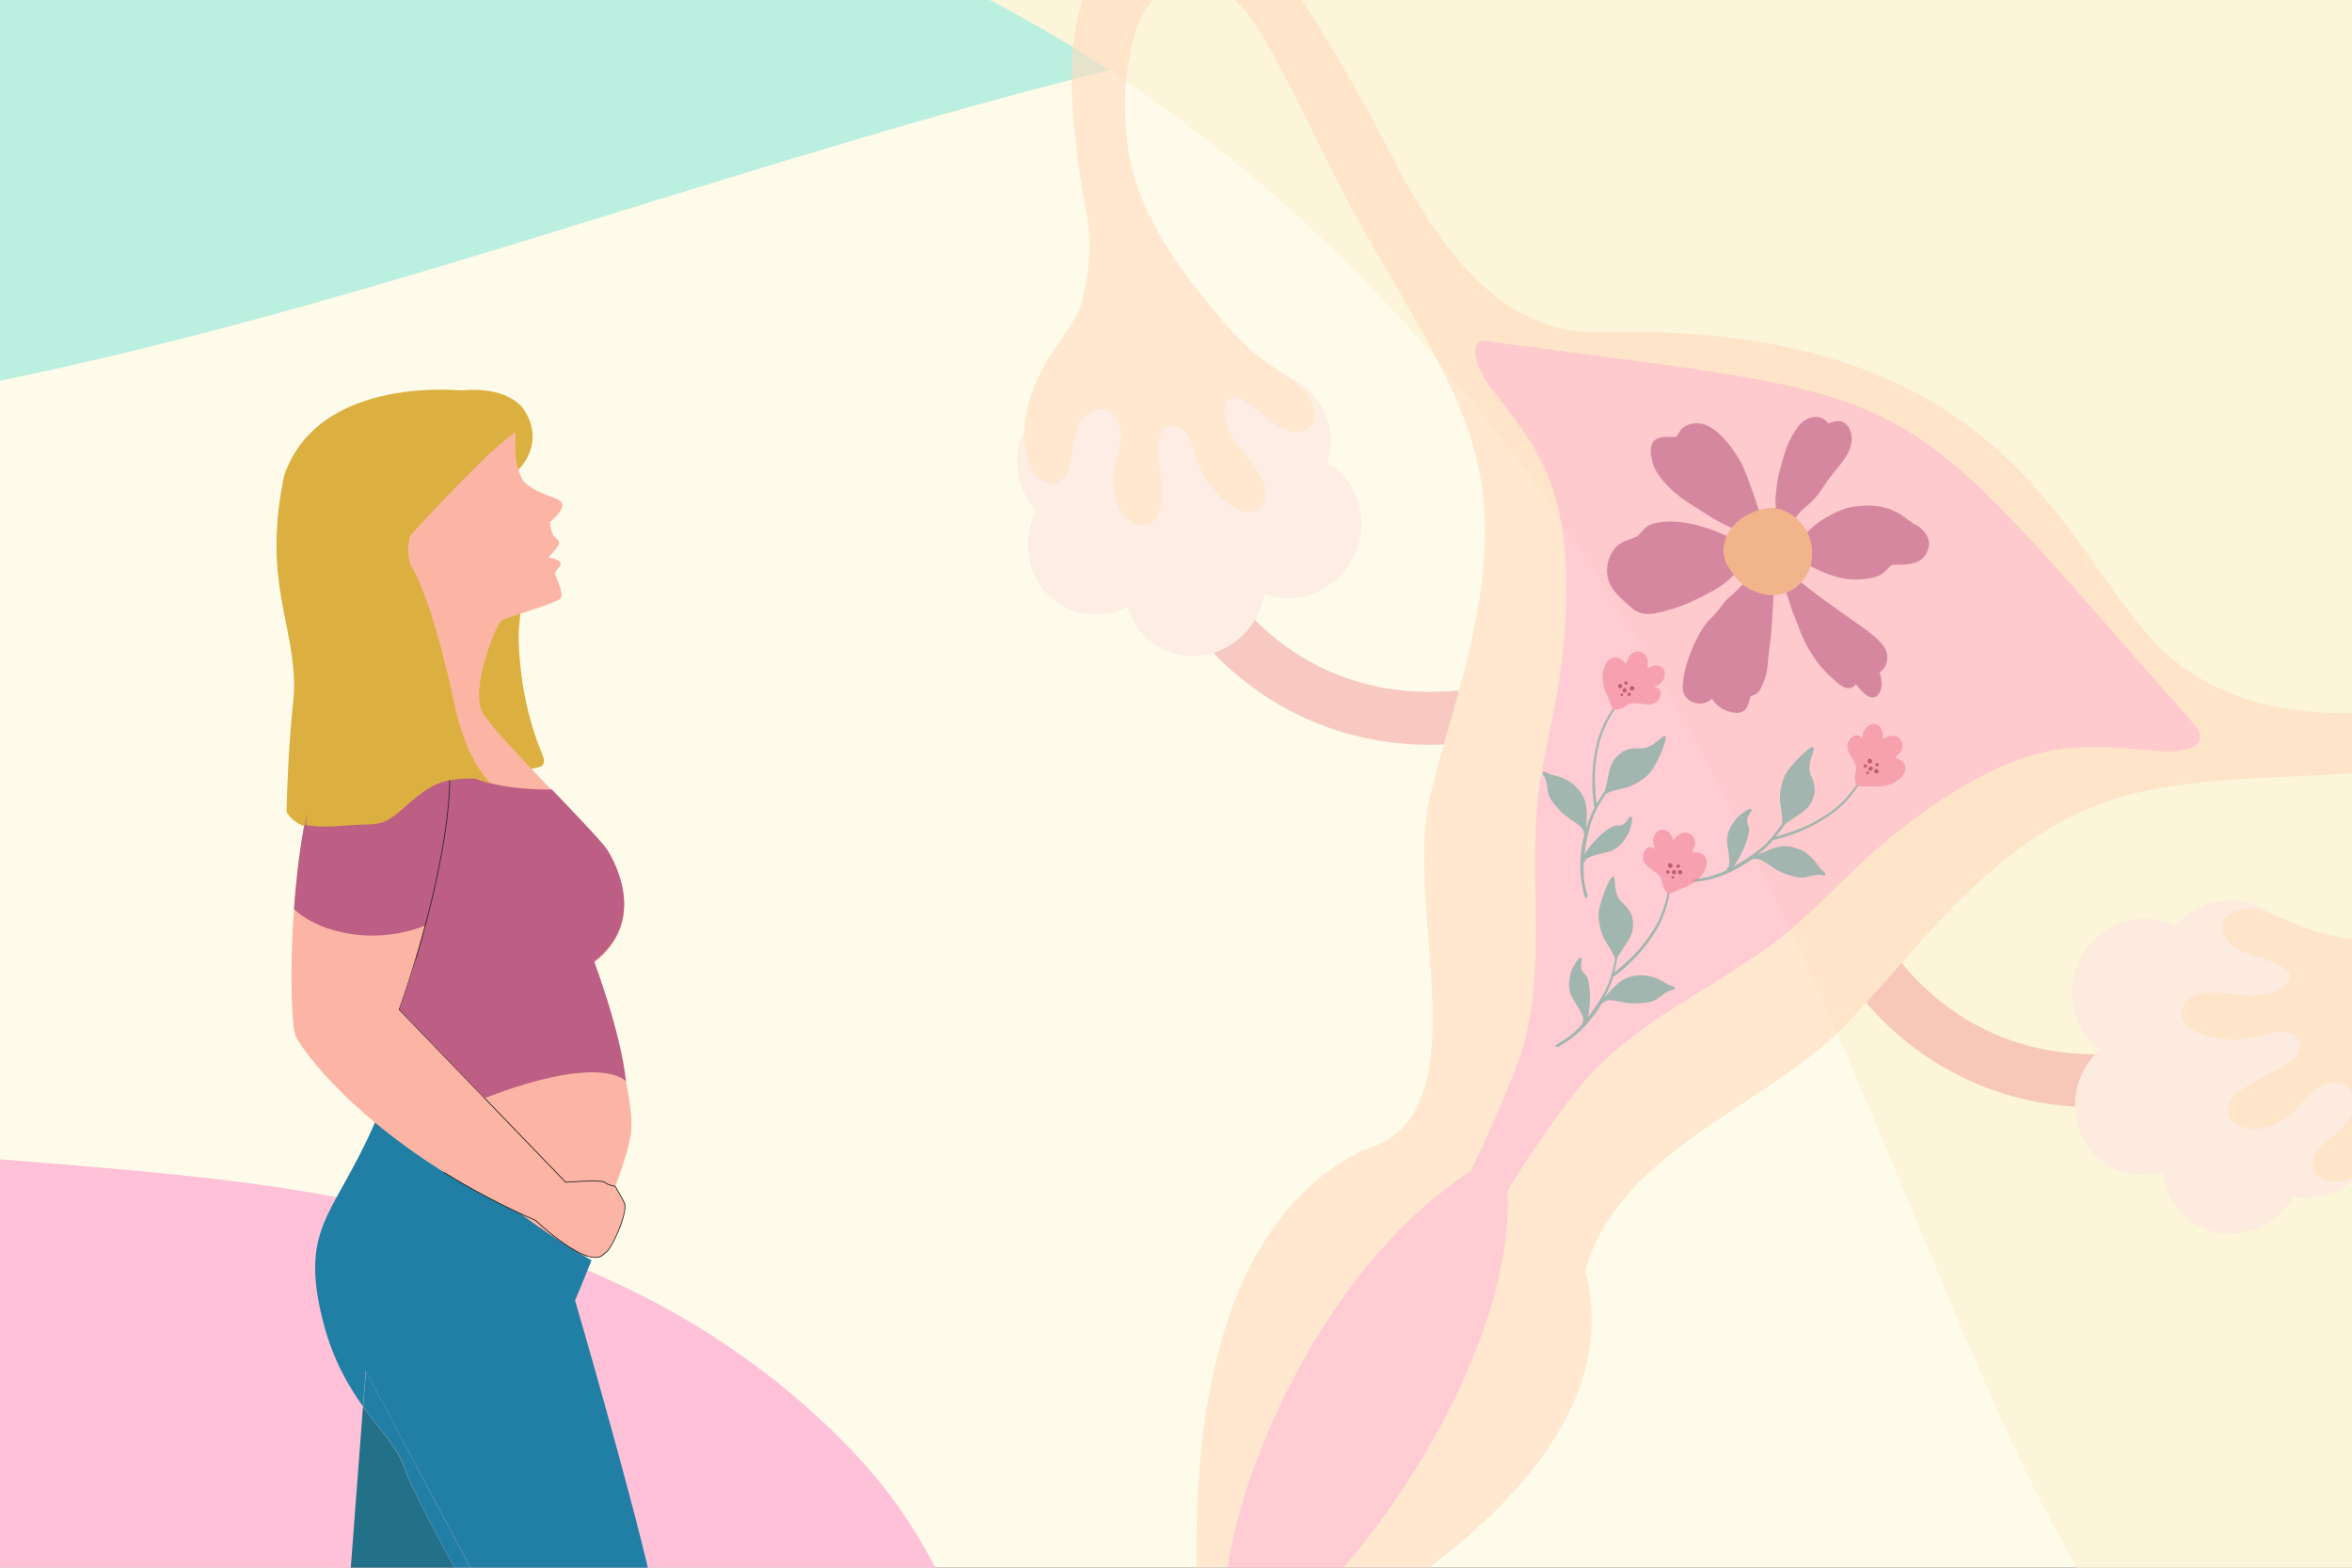 <svg enable-background="new 0 0 1200 800" viewBox="0 0 1200 800" xmlns="http://www.w3.org/2000/svg" xmlns:xlink="http://www.w3.org/1999/xlink"><rect x="0" y="0" width="1200" height="800" fill="#333333" stroke="none"/><clipPath id="a"><path d="m-10.5-7.5h1220.9v814.9h-1220.9z"/></clipPath><clipPath id="b"><path d="m-911.6-86.2h1663.1v308.6h-1663.1z"/></clipPath><clipPath id="c"><path d="m518.9-39h873.7v886.2h-873.7z"/></clipPath><clipPath id="d"><path d="m518.9-39h873.7v886.2h-873.7z"/></clipPath><clipPath id="e"><path d="m518.9-39h873.7v886.2h-873.7z"/></clipPath><clipPath id="f"><path d="m518.9-39h873.7v886.2h-873.7z"/></clipPath><clipPath id="g"><path d="m518.9-39h873.7v886.2h-873.7z"/></clipPath><clipPath id="h"><path d="m518.9-39h873.7v886.2h-873.7z"/></clipPath><clipPath id="i"><path d="m819.9 212.8h164.3v151h-164.3z"/></clipPath><clipPath id="j"><path d="m819.9 212.8h164.3v151h-164.3z"/></clipPath><clipPath id="k"><path d="m819.9 212.8h164.3v151h-164.3z"/></clipPath><clipPath id="l"><path d="m819.9 212.8h164.3v151h-164.3z"/></clipPath><clipPath id="m"><path d="m819.9 212.8h164.3v151h-164.3z"/></clipPath><clipPath id="n"><path d="m819.9 212.8h164.3v151h-164.3z"/></clipPath><clipPath id="o"><path d="m819.9 212.8h164.3v151h-164.3z"/></clipPath><clipPath id="p"><path d="m863.6 369.5h108.7v80.5h-108.7z"/></clipPath><clipPath id="q"><path d="m863.6 369.5h108.7v80.5h-108.7z"/></clipPath><clipPath id="r"><path d="m863.6 369.5h108.7v80.5h-108.7z"/></clipPath><clipPath id="s"><path d="m863.6 369.5h108.7v80.5h-108.7z"/></clipPath><clipPath id="t"><path d="m863.6 369.5h108.7v80.5h-108.7z"/></clipPath><clipPath id="u"><path d="m863.6 369.5h108.7v80.5h-108.7z"/></clipPath><clipPath id="v"><path d="m863.6 369.5h108.7v80.5h-108.7z"/></clipPath><clipPath id="w"><path d="m863.6 369.5h108.7v80.5h-108.7z"/></clipPath><clipPath id="x"><path d="m787 332.5h63v125.5h-63z"/></clipPath><clipPath id="y"><path d="m787 332.5h63v125.5h-63z"/></clipPath><clipPath id="z"><path d="m787 332.5h63v125.5h-63z"/></clipPath><clipPath id="A"><path d="m787 332.5h63v125.5h-63z"/></clipPath><clipPath id="B"><path d="m787 332.5h63v125.5h-63z"/></clipPath><clipPath id="C"><path d="m787 332.5h63v125.5h-63z"/></clipPath><clipPath id="D"><path d="m787 332.5h63v125.5h-63z"/></clipPath><clipPath id="E"><path d="m787 332.5h63v125.5h-63z"/></clipPath><clipPath id="F"><path d="m793.4 423.2h77.3v111h-77.3z"/></clipPath><clipPath id="G"><path d="m793.4 423.2h77.3v111h-77.3z"/></clipPath><clipPath id="H"><path d="m793.4 423.2h77.3v111h-77.3z"/></clipPath><clipPath id="I"><path d="m793.4 423.2h77.3v111h-77.3z"/></clipPath><clipPath id="J"><path d="m793.4 423.2h77.3v111h-77.3z"/></clipPath><clipPath id="K"><path d="m793.4 423.2h77.3v111h-77.3z"/></clipPath><clipPath id="L"><path d="m793.4 423.2h77.3v111h-77.3z"/></clipPath><clipPath id="M"><path d="m793.4 423.2h77.3v111h-77.3z"/></clipPath><g clip-path="url(#a)"><path d="m-1079.4-29.7h2311.9v917.8h-2311.9z" fill="#fffbeb"/><path clip-path="url(#b)" d="m-675.9 83.8c68.3 33.9 130.7 80.1 202.4 106.2 41.4 15.1 85.2 23.1 129 27.7 186.3 19.3 373.3-23.8 552.8-76.9 179.7-53.2 357.5-117 543.3-140.9-31.5-27.6-78.1-25.4-119.9-25.2-160.9 1-318-49.5-478.7-59.1-155.2-9.3-310 19.6-465.4 25.9-157 6.3-315.3-10.5-471.6 12.1-26 3.8-96.6 6.2-115.7 24.8-28.1 27.3-.4 38.7 23 46.1 68.1 21.4 134.6 26.6 200.8 59.3" fill="#74e2d2" opacity=".49"/><path d="m352.1-60.6c616.1 173.6 606.2 926.1 803.1 938.2 7.2 26.2 17.9 55.7 43.2 65.4 4.5 1.7 9.5 2.7 14.1 1.2 6.2-2 10.1-7.9 13.5-13.4 59.2-97.1 87.3-210.2 100.2-323.2 12.9-112.9 11.5-227 16-340.6 3.6-91.5 11-184.5-9.9-273.7s-76-176.1-161.7-208.5c-50.1-19-105.3-17.7-158.8-15.8-71.2 2.6-142.3 6.1-213.4 9.6-53.8 2.6-108.1 5.4-159.9 19.8-36.8 10.3-71.9 26.4-109.2 34.3-33.5 7.1-68.2 7.6-101.5 15.7-33.3 8.2-66.7 26.1-81.3 57.1-3.2 6.8-5.5 14.3-4.6 21.7 2 17.5 23.9 29.3 39.6 21.4" fill="#fcf5d9"/><path d="m-968.6-210.3c110 59.3 155.8 221.1 225.3 344.7 76.2 135.5 187.4 231 302.6 309.6 63.6 43.4 129.4 82.6 199.6 106.7 113.4 39 234.2 37.1 352.1 51.1s239 46.9 327.7 142.8c45.3 49 81.6 132.5 51.5 202.8-27.6 64.5-93.5 79.3-149.4 82.2-59.8 3-119.4 1.5-179-.8-263.2-10.2-525.4-34.9-785.7-74.1-203.6-30.7-415.9-75.5-572.1-237.9-56.7-58.9-103.8-131.4-147.3-206.7-42.3-73.3-81.9-151-103.7-238.9s-24.5-187.9 5.8-275.5c10.9-31.5 26.1-61.3 46.4-84.3 26.1-29.5 58.2-44.2 91.5-47.8-2.4-5.5-2.5-24.1-5-29.9 104.1-47.2 236.5-99.6 339.7-44" fill="#ffc1d7"/><g opacity=".62"><path clip-path="url(#c)" d="m995.2 546.6c-7-3.8-13.2-7.9-18.5-11.9-25.4-19.1-37.4-40.4-37.9-41.3-3.6-6.5-1.3-14.8 5.2-18.4s14.7-1.3 18.4 5.2c1.6 2.9 40.6 69.6 129.5 55.9 7.4-1.1 14.3 3.9 15.4 11.3s-3.9 14.3-11.3 15.4c-43.4 6.8-77-3.2-100.8-16.2" fill="#f4aba6"/><path clip-path="url(#d)" d="m656.3 361.7c-7-3.8-13.2-7.9-18.5-11.9-25.4-19.1-37.4-40.4-37.9-41.3-3.6-6.5-1.3-14.8 5.2-18.4s14.7-1.3 18.4 5.2c1.6 2.9 40.6 69.6 129.5 55.9 7.4-1.1 14.3 3.9 15.4 11.3s-3.9 14.3-11.3 15.4c-43.4 6.7-77-3.2-100.8-16.2" fill="#f4aba6"/><path clip-path="url(#e)" d="m689.9 285.5c9.7-17.7 4-39.5-12.5-49.2 4.8-16.3-1.7-33.9-16.5-42-16.3-8.9-36.9-3.1-47.4 12.9-9.9-2.6-20.4-.6-28.9 5.1-3-4.4-7-8.2-11.9-10.8-17.2-9.4-39.2-2.4-49 15.7-8.1 14.8-5.5 32.4 5.1 43.4-9.2 17.9-3.2 39.6 13.8 48.9 10.4 5.7 22.5 5.3 32.7.2 2.5 8.8 8.2 16.4 16.7 21 17.2 9.4 39.2 2.4 49-15.7 2.1-3.9 3.4-7.9 4.2-12 16.3 6.3 35.6-.9 44.7-17.5" fill="#fce5e0"/><path clip-path="url(#f)" d="m1061.9 488.5c9.7-17.7 31-24.8 48.1-16.1 11.1-12.8 29.4-16.9 44.3-8.8 16.3 8.9 22.5 29.3 14.8 46.8 7.5 6.9 11.5 16.8 11.3 27.1 5.3.1 10.6 1.4 15.5 4.1 17.2 9.4 23.2 31.7 13.4 49.7-8.1 14.8-24.2 22.1-39.3 19.2-10.1 17.5-31.6 24.1-48.6 14.9-10.4-5.7-16.7-16.1-17.9-27.4-8.7 2.6-18.3 2-26.7-2.6-17.2-9.4-23.2-31.7-13.4-49.7 2.1-3.9 4.8-7.2 7.8-10-14-10.5-18.4-30.6-9.3-47.2" fill="#fce5e0"/><path clip-path="url(#g)" d="m1372 373.8c-8-5.9-17-10.6-26.6-13.2-14.9-4-30.2-3.3-45.5-2.9-20.4.5-40.8 1.4-61.2 3.3-12 1.1-23.9 2.3-35.9 2.7-39 1.4-78.6-7.4-106.6-39.3-46.8-53.2-79.6-161.4-283.6-154.8-42.5-.8-70.8-34.9-90.7-68.4-6.1-10.3-11.6-21-17.1-31.7-9.4-18.1-19.7-35.8-30.3-53.2-7.9-13-15.7-26.3-27.1-36.7-7.4-6.7-16.2-11.7-25.5-15.3-25.4-9.7-55.5 2.4-67.9 31.5-13.6 32-5 83.3.7 115.3 2 11.6 1.3 23.4-1 34.9-1.1 5.3-1.6 9.8-4.4 14.6-3.2 5.6-6.7 11-10.4 16.2-12.2 17.4-21.9 41.2-12.5 62.1 4.4 9.7 16 11.1 19.2-.4 2-7.2 1.7-16.4 5.3-23 4.3-7.9 15.6-9.9 19.7-.6 3.3 7.5.2 15.2-1.6 22.6-1.5 6.6-1.1 13.9 1.4 20.3 2.1 5.3 7.9 11.1 14 10.1 8.8-1.5 8.1-14.1 7.8-20.7-.2-4.4-.6-8.8-1.2-13.1-.8-5.7-.7-18.6 8.6-16.6 7.5 1.6 9.2 10.8 11.2 16.9 2.4 7.3 6.8 13.8 12.2 19.2 5.3 5.2 15 12 21 4 5.4-7.2-2.5-17.8-6.9-23.3-5.8-7.2-13.8-16-12.4-26.1 1.5-11 12.9-2.2 17.3 1.4 5.5 4.4 12.7 11.4 20.3 10.7 12-1.1 9.4-14.4 3.3-20.8-6.4-6.7-14.5-10.8-21.8-16.3-11.4-8.5-20.6-20.2-29.5-31.1-10.1-12.3-19.4-25.5-26.7-39.7-3.9-7.6-7.2-15.7-9.4-24-3-10.8-3.9-22-4.2-33.1-.4-11.7 1.8-27.9 5.4-39.3 6.4-20.2 21.4-26.7 31.9-25.2 17 2.4 27.7 18.2 35.5 32 8.9 15.8 16.8 32.1 24.9 48.4 4.9 9.8 9.8 19.7 14.9 29.4 12 22.9 25.7 44.9 38.3 67.4 9.2 16.4 17.7 33.2 24 51 17.4 49 5.6 98.6-8.3 146.8-3.9 13.6-7.8 27.3-11.1 41.1-13.7 57.5 28.4 162.8-33.7 179.9-97.9 47.2-83.8 209.4-85.4 222.2.3 37.6 35 46.3 57.4 31.3 9.9-8.3 169.2-86.6 141-191.9 17.5-61.9 92.1-83 133-125.6 9.8-10.2 19.2-20.9 28.6-31.6 33-37.8 68.4-74.5 119-86.4 18.3-4.3 37.1-6.2 55.9-7.4 25.8-1.6 51.7-1.9 77.4-4.3 10.9-1 21.9-2.2 32.8-3.4 18-2 36-4.1 54.1-5.2 15.8-.9 34.9-.5 46.1 12.5 7 8 9.6 24.1-3.9 40.4-7.6 9.2-20.1 19.8-30.1 25.8-9.5 5.7-19.5 11-30.1 14.4-8.2 2.6-16.8 4.2-25.3 5-15.9 1.6-32 .9-47.8-1-14-1.7-28.8-3-42.1-8-8.6-3.2-16.4-7.8-25.5-9.6-8.7-1.7-21.3 3.4-15.7 14.1 3.5 6.8 13.3 9.1 20 11.3 5.4 1.8 18.9 6.6 10.5 13.8-7.8 6.7-19.5 4.7-28.7 3.7-7-.7-20.2-1.6-23.3 6.8-3.5 9.4 7.5 13.9 14.8 15.5 7.5 1.7 15.3 1.8 22.8-.1 6.2-1.6 14.9-5.1 20.3.3 6.7 6.8-4.1 13.9-9.3 16.3-4 1.8-7.9 3.8-11.7 6.1-5.8 3.4-16.7 9.5-13.2 17.7 2.4 5.7 10.5 7.5 16.1 6.4 6.7-1.3 13.1-4.9 17.8-9.8 5.3-5.5 10.1-12.2 18.2-13.5 9.9-1.6 14.5 9 10.1 16.9-3.6 6.6-11.5 11.3-16.5 16.9-7.9 8.9-.4 17.9 10.1 16.4 22.6-3.4 37.4-24.4 45.4-44.1 2.4-6 5.1-11.8 8-17.5 2.5-4.9 6-7.8 9.9-11.6 8.4-8.2 17.9-15.2 28.8-19.7 30-12.6 77.8-33.1 97.3-61.8 17.5-26.4 11.4-58.2-10.6-74.3" fill="#ffdbc0"/><path clip-path="url(#h)" d="m1119.6 369.8c-158.8-179.5-128.3-164.5-358-195.3-15.6-4.3-7.3 15.1-1.8 22.2 15.8 20.5 30.1 37.9 35.6 64.4 5.1 24.4 4.4 50.4 1.6 75.4-2.3 20.7-7.8 41-11.1 61.7-7.2 45.4 4 92-9 136.8-3.1 10.7-19.1 48.2-26.5 62.5-102.7 67.5-144.2 233.5-117.4 238.4 20.9 17.7 140.8-124.7 136.2-228.2 8.1-14.5 31.6-47.4 38.9-55.8 30.7-35.2 75.9-51 110.2-81.6 15.6-13.9 29.7-29.5 45.9-42.7 19.5-15.8 41-30.5 64.2-39.4 25.3-9.7 47.6-7.1 73.5-4.9 8.9.9 28-1.1 17.7-13.5" fill="#ffb0c5"/></g><g opacity=".62"><g fill="#bd5e84"><path clip-path="url(#i)" d="m977.5 287c-5.1 1.7-11.4 1.1-12.1 1.2-.3 0-2.9 2.7-3.1 2.9-.8.8-1.6 1.4-2.5 2-4.1 2.5-11.8 2.8-14.9 2.6-8-.5-13.5-3-23.4-7.7-6.3-3-7.2-3.2-8.3-4.2-1.7-1.3-1.6-3.9 0-4.9.1-.3.4-.6.7-.5 1.1-.3 5.2-4.1 6-4.9 7.1-6.7 9.5-8.4 15.5-11.4 1.4-.7 4.9-2.6 9.4-3.4 19-3.2 26.2 5.1 31.3 8.4 2.4 1.4 3.4 1.6 5.5 4.1 1.3 1.5 2.4 3.5 2.6 5.5.3 3.8-2.1 8.7-6.7 10.3"/><path clip-path="url(#j)" d="m933.5 243.8c-2.6 3.5-4.4 7-7.8 10.7-2.2 2.5-4.6 4.3-6.4 5.9-4.1 4.1-6.5 9.2-7 11.4-.9 5.1-6.1 2.7-5.5-.7.8-4.5.9-1.6-.3-8.8-1-6.1-.6-8.8-.3-11.7.4-3.8 1-7.3 1.4-8.8 3.5-13.5 4.6-16 8.3-21.9.8-1.3 1.6-2.5 2.7-3.6 3.4-3.6 10.4-5.7 14.2-.2 4.8-1.8 6.9-1.8 9.5.9 1.5 1.5 2.2 3.6 2.4 5.7.8 8.3-6.6 14.9-11.2 21.1"/><path clip-path="url(#k)" d="m897 273.7c-.7.5-3.5-.5-4.2-.8-14.5-5.2-17-7.2-27.2-13.7-2.4-1.5-12.8-7.3-19.5-17-1.6-2.3-2.5-4.2-3.2-7.3-3.7-15.4 9.3-11.2 12.3-12 1.1-.4 2.2-7.6 11.9-6.8 7.8.6 16.4 11.2 21.2 20 3.3 6 11.7 31.6 11.9 33.9.2 2.4-1.5 4.1-3.2 3.7"/><path clip-path="url(#l)" d="m892.9 285.5c-.5.5-1 1-1.5 1.5-11.1 9.7-8.3 10.7-29.4 20.5-3 1.4-7 2.7-10.1 3.6-6 1.7-13 4.1-18.7-.3-.7-.6-1.4-1.2-2.1-1.8-5.4-4.7-10.9-9.5-11.2-17.1-.1-3.2.8-7.5 3.1-10.9 3.5-5.1 7.8-5.1 11.7-7 4.5-2.5 2.9-7.2 15.8-7.8 12.1-.6 27.4 4.9 38.1 11.4 4 1.2 5.9 2.1 6.2 4.4 0 1.4-.8 2.2-1.9 3.5"/><path clip-path="url(#m)" d="m904.5 309.9c.3-3.3-.8 13.6-1 14.7 0 .3-.6 4.9-1.1 9.1-.8 7.6-.6 7.4-1.2 10.1-.5 2.3-2.2 6.6-3.4 8.5-1.6 2.4-3.9 2.5-4.6 3-.1.1-.1.1-.1.2-1.4 4.5-1.7 10.7-12 7.3-3.6-1.2-5.6-3.4-7.7-6.2-4.4 4.4-13 2.5-14.6-3.6-.5-1.9-.2-4.2.2-7.3 1.6-10.9 8.2-23.5 11.4-27.5 1.6-2 3-3 4.6-4.8 8.8-11.5 4.5-5.2 14-15 6.8-7.1 9.9-9 9.9-9 .2-.3.6-.1.5.3 1.4-.8 3.2-.1 3.9 1.7.3.8 1.3 4.4 1.6 7.7.1 3.7-.1 6.5-.4 10.8"/><path clip-path="url(#n)" d="m959 343c.2.8.9 3.2 1 5.3.3 5.3-3.6 12.6-11.6 2.7-1.9-2.3-1.2-2-2.2-1.1-3.8 3.5-8.1-.8-12.1-4.4-6.7-6.1-12.5-14.7-16.1-24.6-3.8-10.4-2.6-5.3-5.2-14.3-1.2-3.8-2.5-6-3.2-7.9-3.1-4.1-1.2-7.1 2-6.2 2.4.7 5.8 3.4 7.8 5.1 27.6 21.8 42.6 27.6 43.5 37.1.2 3.1-1.1 6.8-3.9 8.3"/></g><path clip-path="url(#o)" d="m922.5 292.1c-10.1 19-32.1 11.2-38 1-.4-.5-.8-1-1.2-1.6-2.6-3.6-3.5-6-3.9-9-1-8.3 5.4-19.8 21.4-23 10.4-2.1 20.7 7.5 23 16.6 1.1 4.3 1.1 11.5-1.3 16" fill="#eaa663"/></g><g opacity=".63"><path clip-path="url(#p)" d="m923.2 392.2c.2 3.2 1.3 4.4 2 6.6.5 1.8.9 4.1.6 6-.3 1.5-1.4 4.5-2 5.3-2.1 3.3-5.2 5.1-6.6 6-1.9 1.3-4.5 3-5.7 3.9s-.5.2-2.4 2.9c-1 1.4-2.6 3.5-3 4 1.7-.4 2-.5 2-.5s10.1-2.9 16.2-6.2c5.7-3 9.2-5.4 12.5-8.1 8.1-6.8 12.7-15.2 12.7-15.2 0-.1 0-.1.1-.2s.1-.1.2-.1c.6 0 .2.8-.6 2.4 0 0-3.9 7.5-11.5 13.9 0 0-12 10.6-31.4 15.4-1.1.3-1.2.4-1.5.2-6 7-10.1 8.6-7 7.3 8.7-4.1 13-5.3 20.5-2.3.7.3 1.8.9 1.8.9-.5-.3 1.3.6 3.1 2.2 4.5 4 4.2 5.8 7.3 8.3.4.3.8.5.8 1.1 0 .4-.4.9-.9.8-.4-.1-.8-.4-2.2-.4-2.3-.1-5.3.8-6.2 1.1-1.6.4-3.7.8-7.8-.5-4.5-1.4-6.6-2.2-10.5-4.9-5.6-3.9-6.4-4.1-9.2-3.7-.2 0-.4.1-.6.1-7.4 5.3-15.9 9.4-24.7 10.9-.1 0-.4.1-.5.1h-.1s-3.3.5-4.4.6c-.9.1-1-1.3-.2-1.4 4.2-.7 5.8-.6 9.7-1.8 3.7-1.2 6.8-2.6 6.8-2.6.4-.2.2-.1.3-.4.2-.7 1.2-1.4 1.3-2 1.3-7.8-4-13.2 2-21.7l1.7-2.4c1.4-1.9 6.4-5.2 7.2-5.1.4.1.6.4.7.7 0 .5-.6 1.3-.4.9-4.2 6.1-.1 5.4-1.1 11-.1.8-1.3 5.4-2.7 8.1-2.2 4.6-1.3 2.7-3 5.7-.7 1.3-1.2 1.9-2 3 2.2-1.2 3.4-1.9 5.3-3.1 9.9-6.3 13.8-10.4 19.5-18.8-.2-.3-.1-.6 0-.9.2-2.1-.7-7.2-1-9.4-.6-4.1.5-10.1 2.1-13.6 2.5-5.6 12.9-15.4 14.4-15.1 1.9.6-1.7 5.5-1.6 11" fill="#6ba99c"/><path clip-path="url(#q)" d="m960.7 375.8c-.1 2.1-1.1 1.5 2.2.2 6.3-2.5 10.2 4.2 6.1 8.5-1 1.1-1.7 1.6-2.1 2.2.4.1.9.3 1.3.4 4 1.5 6.3 6 .5 10.8-.9.7-1.6 1.2-2.6 1.7-1.9.9-5.6 1.9-8.6 1.8-.7 0-1.3 0-2-.1-5.1-.3-8.1 1-8.8-1.9-.8-4 .6-5.7.3-7.8-.3-2.4-1.8-4.1-3.6-7.5.3.6-2.6-4.1.8-7.3 2.5-2.4 4.8-1.9 6 .5.1-1.8.1-5.8 4.2-7.5.8-.3 1.6-.5 2.4-.3 2.8.6 4.1 3.7 3.9 6.3" fill="#f2899c"/><g fill="#981f36"><path clip-path="url(#r)" d="m954.5 393.3c-.8.2-1.5-.7-1.1-1.5.2-.5.9-.7 1.4-.6 1.2.3.9 1.9-.3 2.1"/><path clip-path="url(#s)" d="m954.7 387.6c.7.4.6 1.5 0 1.8-1.2.7-2.3-.5-1.7-1.6.4-.9 1.4-.9 1.7-.2"/><path clip-path="url(#t)" d="m958.5 390.5c-.2.6-1.1.8-1.5.3-.6-.7.1-1.6.9-1.5.5.2.8.7.6 1.2"/><path clip-path="url(#u)" d="m958.4 393.8c-.1.6-.7 1-1.3.9s-1-.7-.9-1.3.7-1 1.3-.9c.7.1 1.1.7.9 1.3"/><path clip-path="url(#v)" d="m952.5 391.1c-.2 1.1-1.9.8-1.7-.4.3-1.1 2-.8 1.7.4"/><path clip-path="url(#w)" d="m953.5 394.6c-.2.8-1.5.6-1.3-.3s1.5-.6 1.3.3"/></g></g><g opacity=".63"><path clip-path="url(#x)" d="m840.6 381.3c-3 1-4.6.4-6.9.6-1.9.2-4.2.7-5.8 1.7-1.3.8-3.6 3-4.2 3.8-2.3 3.2-2.8 6.8-3.1 8.4-.4 2.3-1.1 5.3-1.5 6.7-.3 1.5 0 .5-1.8 3.3-.9 1.5-2.3 3.7-2.7 4.3-.2-1.7-.3-2-.3-2s-1-10.4-.3-17.4c.6-6.4 1.6-10.6 2.9-14.6 3.3-10.1 9.4-17.5 9.4-17.5 0-.1.1 0 .1-.1s0-.2 0-.3c-.2-.5-.8.1-2 1.5 0 0-5.5 6.4-8.6 15.9 0 0-5.4 15.1-2.6 34.9.2 1.1.1 1.2.4 1.4-4.2 8.2-4.3 12.6-4.2 9.2.6-9.6.1-14-5.5-19.8-.6-.6-1.5-1.3-1.5-1.3.4.4-1.1-1-3.2-2.1-5.4-2.7-6.9-1.8-10.4-3.7-.4-.2-.8-.6-1.3-.3-.4.2-.6.7-.4 1.2.2.3.6.6 1.2 1.9.9 2.2 1.2 5.2 1.3 6.1.2 1.6.6 3.8 3.3 7.1 3 3.6 4.5 5.3 8.4 7.9 5.7 3.8 6.2 4.4 6.9 7.2 0 .2.1.4.1.6-2.2 8.8-2.8 18.3-.9 26.9 0 .1.1.4.1.5v.1s.7 3.3 1.1 4.3c.3.9 1.5.5 1.4-.3-.9-4.1-1.6-5.6-1.9-9.6-.3-3.9-.1-7.3-.1-7.3 0-.5 0-.2.2-.4.6-.5.9-1.6 1.4-1.9 6.7-4.1 13.7-1.2 19.4-9.9l1.6-2.5c1.2-2 2.5-7.8 2-8.6-.2-.4-.6-.5-.9-.4-.5.1-1 1-.7.7-4 6.2-5 2.1-9.8 5.1-.7.4-4.5 3.2-6.6 5.5-3.4 3.7-2.1 2.2-4.2 4.9-.9 1.1-1.4 1.8-2 3 .3-2.5.5-3.9.9-6 2.1-11.6 4.5-16.7 10.2-25.1.3.1.6-.1.8-.3 1.8-.9 7-2.1 9.1-2.6 4-1 9.2-4.2 11.8-7 4.2-4.4 9.5-17.7 8.6-19-.9-1.8-4.1 3.3-9.2 5.3" fill="#6ba99c"/><path clip-path="url(#y)" d="m841.8 340.4c-1.9.9-1 1.5-1-2 0-6.8-7.6-7.9-10.1-2.5-.6 1.3-.9 2.1-1.3 2.8-.3-.3-.6-.7-.9-1-2.9-3.2-7.9-3.7-10.2 3.5-.4 1.1-.6 1.9-.7 3.1-.1 2.1.3 5.9 1.5 8.6.3.6.5 1.2.8 1.8 2.1 4.7 2.1 7.9 5 7.4 4-.7 5.1-2.6 7.1-3.1 2.4-.6 4.5.2 8.3.5-.7-.1 4.7.9 6.5-3.5 1.3-3.2 0-5.1-2.8-5.4 1.7-.8 5.3-2.2 5.4-6.7 0-.8-.1-1.7-.6-2.3-1.3-2.3-4.6-2.4-7-1.2" fill="#f2899c"/><g fill="#981f36"><path clip-path="url(#z)" d="m827.9 352.6c.1.8 1.2 1.1 1.8.5.4-.4.3-1.1 0-1.5-.6-1-2-.2-1.8 1"/><path clip-path="url(#A)" d="m833.2 350.3c-.7-.5-1.6 0-1.7.7-.2 1.4 1.3 1.9 2.1 1 .6-.7.3-1.7-.4-1.7"/><path clip-path="url(#B)" d="m829 347.9c-.5.4-.3 1.3.3 1.5.8.3 1.5-.7 1-1.4-.3-.4-.9-.5-1.3-.1"/><path clip-path="url(#C)" d="m826 349.2c-.5.3-.6 1-.3 1.5s1 .7 1.5.3c.5-.3.6-1 .3-1.5s-1-.7-1.5-.3"/><path clip-path="url(#D)" d="m830.7 353.6c-1 .6 0 2.1 1 1.5s0-2.1-1-1.5"/><path clip-path="url(#E)" d="m827.1 354c-.7.5 0 1.6.7 1.1.8-.4 0-1.5-.7-1.1"/></g></g><g opacity=".63"><path clip-path="url(#F)" d="m825.4 457.5c1.4 2.8 3 3.5 4.5 5.3 1.2 1.4 2.5 3.4 2.9 5.3.4 1.5.5 4.7.3 5.7-.6 3.9-2.8 6.8-3.7 8.2-1.3 1.9-2.9 4.6-3.7 5.8-.8 1.3-.3.4-1 3.6-.4 1.7-1 4.3-1.1 4.9 1.4-1.1 1.6-1.3 1.6-1.3s8.1-6.7 12.4-12.1c4-5 6.3-8.7 8.3-12.4 4.7-9.5 5.6-19 5.6-19 0-.1 0-.1 0-.2s.1-.2.2-.2c.5-.2.5.7.4 2.4 0 0-.6 8.4-5 17.4 0 0-6.8 14.6-22.7 26.7-.9.7-.9.8-1.3.8-2.7 8.8-5.8 11.9-3.5 9.5 6.3-7.2 9.8-10.1 17.9-10.2.8 0 2 .1 2 .1-.6 0 1.5.1 3.8.8 5.7 1.9 6.2 3.6 10 4.7.5.1 1 .2 1.2.7.2.4 0 1-.6 1.1-.4.1-.9 0-2.2.5-2.2.9-4.5 2.9-5.2 3.4-1.3 1-3.1 2.3-7.3 2.7-4.7.5-7 .6-11.5-.3-6.7-1.4-7.5-1.3-9.9.3-.2.1-.3.2-.5.3-4.6 7.8-10.8 15-18.3 19.8-.1 0-.4.2-.4.3h-.1s-2.8 1.8-3.8 2.3c-.8.4-1.4-.8-.8-1.2 3.5-2.3 5.1-2.9 8.2-5.5 3-2.6 5.2-5.1 5.2-5.1.3-.3.2-.1.1-.5-.1-.7.5-1.8.4-2.3-1.9-7.7-8.9-10.5-6.9-20.7l.6-2.9c.6-2.3 3.7-7.3 4.6-7.5.4-.1.8.1.9.4.2.4 0 1.4 0 1-1.5 7.2 2.1 5 3.4 10.5.2.8.9 5.4.8 8.5-.2 5.1-.1 3-.4 6.4-.1 1.4-.3 2.2-.7 3.6 1.6-2 2.4-3.1 3.6-4.9 6.6-9.7 8.5-15 10.4-25-.3-.2-.3-.5-.4-.8-.7-2-3.5-6.4-4.6-8.2-2.2-3.5-3.6-9.5-3.5-13.3.1-6.1 5.7-19.3 7.2-19.6 1.7-.7.3 5.2 2.6 10.2" fill="#6ba99c"/><path clip-path="url(#G)" d="m853.3 427.6c.7 2-.4 1.8 2.1-.7 4.8-4.8 11-.2 9 5.3-.5 1.4-.9 2.1-1.1 2.9.5 0 .9-.1 1.4-.1 4.3-.3 8.2 2.9 4.8 9.7-.5 1-1 1.8-1.7 2.6-1.4 1.6-4.4 3.9-7.2 5.1-.6.2-1.2.5-1.8.7-4.8 1.8-7 4.2-8.8 1.8-2.4-3.3-1.7-5.4-2.9-7.2-1.3-2.1-3.3-3-6.3-5.4.5.4-4-2.7-2.2-7.1 1.3-3.2 3.6-3.7 5.8-1.9-.6-1.7-2.2-5.3.9-8.6.6-.6 1.3-1.1 2.1-1.2 2.6-.7 5 1.6 5.9 4.1" fill="#f2899c"/><g fill="#981f36"><path clip-path="url(#H)" d="m854.6 446c-.6.5-1.7-.1-1.6-.9 0-.5.5-1 1.1-1.1 1.1-.2 1.4 1.3.5 2"/><path clip-path="url(#I)" d="m852.5 440.7c.8.1 1.1 1.1.7 1.7-.9 1.1-2.3.4-2.2-.8 0-1 .9-1.4 1.5-.9"/><path clip-path="url(#J)" d="m857.1 441.9c0 .7-.7 1.2-1.3.9-.8-.4-.5-1.5.2-1.7.6-.1 1.1.3 1.1.8"/><path clip-path="url(#K)" d="m858.3 444.9c.1.6-.3 1.2-.9 1.3s-1.2-.3-1.3-.9.3-1.2.9-1.3 1.2.3 1.3.9"/><path clip-path="url(#L)" d="m851.8 444.8c.2 1.1-1.5 1.5-1.7.4-.2-1.2 1.5-1.6 1.7-.4"/><path clip-path="url(#M)" d="m854.1 447.6c.2.8-1.1 1.1-1.3.3-.1-.9 1.1-1.2 1.3-.3"/></g></g></g><path d="m276.6 384.7c.6 1.6 1.3 3.5.7 5-.5 1.3-1.7 1.7-2.8 1.9-2.8.7-5.7 1.4-8.5 2.1-7.3 1.8-14.9 3.6-22.3 2.2s-14.9-6.6-18.4-15.8c-1.2-3.2-1.9-6.8-1.7-10.5.2-3.8 1.4-7.5 2.6-11 2.6-8 5.3-15.8 8.2-23.6 3.8-10.1 8.1-19.9 13.9-28.1 3-4.1 11.4-16.1 16.1-10.3 3.4 4.3.1 21.9.2 28.2.4 21 4.4 41.8 12 59.9" fill="#dbb040"/><path d="m322 577.5c-1.6 15.8-19.1 55.8-27.9 75.3-2.3-1.6-4.6-3.1-6.9-4.7-4.8-3.3-9.6-6.8-14.4-10.1-5.1-3.5-10.1-7-15.2-10.5-10.5-7.3-20.8-14.9-31.2-22.3-10.4-7.5-20.9-15-31.5-22.3-2.1-1.4-4.1-2.9-6.2-4.3 13.2-27.1 4-49.7 2-70.8-3.1-32.1-25.5-120.4-24.2-134.2 1.3-13.9 16.9-26 32.9-28.1 0 0 16.8-44.3 5.2-58.3s58.6-68.7 58.6-68.7-2 22.9 5.5 28.6c9.3 7.1 18.2 6.5 18.2 10.5s-6.3 8.7-6.3 8.7 0 5.5 2.7 8 3.5 2.6-3.5 10.2c0 0 5.9.7 6.2 3.1.3 2.3-3.3 2.9-2.6 5.6s4.2 9.4 2.7 12c-1.4 2.6-27.9 9.8-30.3 11.4-2.4 1.7-16.5 35.4-9.4 47.4s58.7 62.3 63.6 70.4c4.9 8 19.4 36.3-6.7 56.7-.2-.5 20.9 65.1 18.7 86.4" fill="#fcb5a4"/><path d="m235.9 807.5h-57.5l6.8-89.7c8.9 12.3 17.5 20.8 20.9 30.8 3.6 10.4 18.1 37.7 29.8 58.9" fill="#227189"/><path d="m186.6 699.6-1.4 18.1c-7.3-10.2-14.9-23.1-19.9-41.5-10.9-40.7-.3-52.4 13.2-77.5 6.6-12.1 13.7-26.3 19-41.3.4.5.9 1 1.3 1.4 3.9 4.3 8.2 8.2 12.3 12.2 4.6 4.5 9 9.3 13.5 13.7 5.1 5 10.3 9.7 15.6 14.3 10.4 9.1 21.2 17.6 32.4 25.5 9.4 6.6 19.1 13.1 29.2 18.6-4.7 11.9-8.4 20.5-8.4 20.5s27.4 93.7 38.9 143.8h-88.3z" fill="#217fa5"/><path d="m244 807.5h-8.1c-11.7-21.2-26.2-48.5-29.7-58.9-3.4-10-12-18.4-20.9-30.8l1.4-18.1z" fill="#217fa5"/><path d="m187.7 480.9c-3.8-37.3-12.5-88.4-11.4-99.3 0-.1 0-5.3 0-5.3 13.4-1 38-4.7 53.2 12.5 10.1 11.4 32.9 14.2 52.1 14.1 13.5 14.1 26.1 27.3 28.4 31 4.9 8 19.4 36.3-6.7 56.7-20.8 13.2-114.3 3.4-115.6-9.7" fill="#bd5e84"/><path d="m203.7 348.6c58.2 7.2 0 166.6 0 166.6l84.9 88.1s18.6-1.4 19.9 0 3.5 7.2 3.5 7.2l1.9-5.1s3.3 6.8 4.7 8.5c1.4 6.6-7.7 24.8-10 25.5-5.9 10.3-35.3-16.6-35.3-16.6-79.2-34.8-116.7-82.6-122.3-93.8-5.5-11.1-5.5-187.6 52.7-180.4" fill="#fcb5a4"/><path d="m150 463.9c1.9-26.9 6.4-57.1 14.9-79.8 1.9 0 3.8 0 5.8.1 6.7 0 13.5.1 20.2 1 5.5.8 11.1 1.7 16.5 2.8 7.5 1.7 15.2 3.8 22.1 7.4-.1 24.2-6.3 53.4-12.6 76.9-24.6 10-53.4 4.4-66.9-8.4" fill="#bd5e84"/><path d="m203.7 348.6c37.3 4.6 26.7 71.8 14.4 119.4-6.9 26.7-14.4 47.2-14.4 47.2l84.9 88.1s18.6-1.4 19.9 0 5.4 2.1 5.4 2.1 3.8 6.6 4.7 8.5c2 4.9-7.1 25-10 25.5-7.3 10.1-35.3-16.6-35.3-16.6-17.6-7.7-33-16-46.6-24.4" style="fill:none;stroke:#1c1c1b;stroke-width:.397;stroke-linecap:round;stroke-linejoin:round;stroke-miterlimit:10"/><path d="m176 234.3s-27.4 65.9-29.8 180c0 0 2.6 5.2 9.2 7.3 0 0 14.2-75.4 45.5-76 0 0 20.3-5 31.4 35 0 0 3.9 16.6 18.1 19.2 0 0-12-10.3-18.4-39.8 0 0-10.8-53.1-22.5-71.5 0 0-2.8-8.1 0-15.5 0 0 42.5-46.5 53.5-52.3 0 0-.8 13.6 1.5 19 0 0 14.5-13.6 2.5-31.1 0 0-11.7-18.9-55.6-3.8.2-.2-26.1 7.9-35.4 29.5" fill="#dbb040"/><path d="m238.1 199.5s-75-9.4-93.1 43.1c-11.6 55.8 6.3 76.1 5 111.8l5-8.1 43.9-98.9 37.8-35z" fill="#dbb040"/><path d="m303.1 490.6s13.6 35.7 16.3 61.3c0 0-11.3-14.9-72.2 8.5l-43.4-45.2 8.4-25.7z" fill="#bd5e84"/><path d="m229.3 395.4s2.4-40-21.1-45.9c0 0-25.5-13.2-42.4 35.7z" fill="#bd5e84"/><path d="m185.5 420.8c3.1-.1 6.5-.1 9.4-1.1 3.2-1 6-3.1 8.7-5.3 6.3-5.3 12.2-11.4 19.9-14.5 7.6-3.1 16.1-2.7 24.3-2.4-1.5 1.4-4.1.4-5.2-1.3-1-1.7-1.1-3.8-1.5-5.9-.3-2.1-1.1-4.2-1.9-6.2-1.4-3.8-2.9-7.5-4.3-11.3-1.8-4.7-3.6-9.5-5.9-14.1-3.1-6.6-7.2-12.8-11.8-18.4-1.7-2.1-3.7-4.3-6.2-5.5-1.9-1-4.1-1.4-6.3-1.7-8.8-1-17.8.3-26 3.9-4.9 2.2-9.4 5.2-12.8 9.3-2.8 3.5-4.6 7.6-6.1 11.9-4.2 12.1-5.7 25.1-4.3 37.8 1 8.7 2.1 16.3.5 25 9.1 1.8 20.2 0 29.5-.2" fill="#dbb040"/></svg>